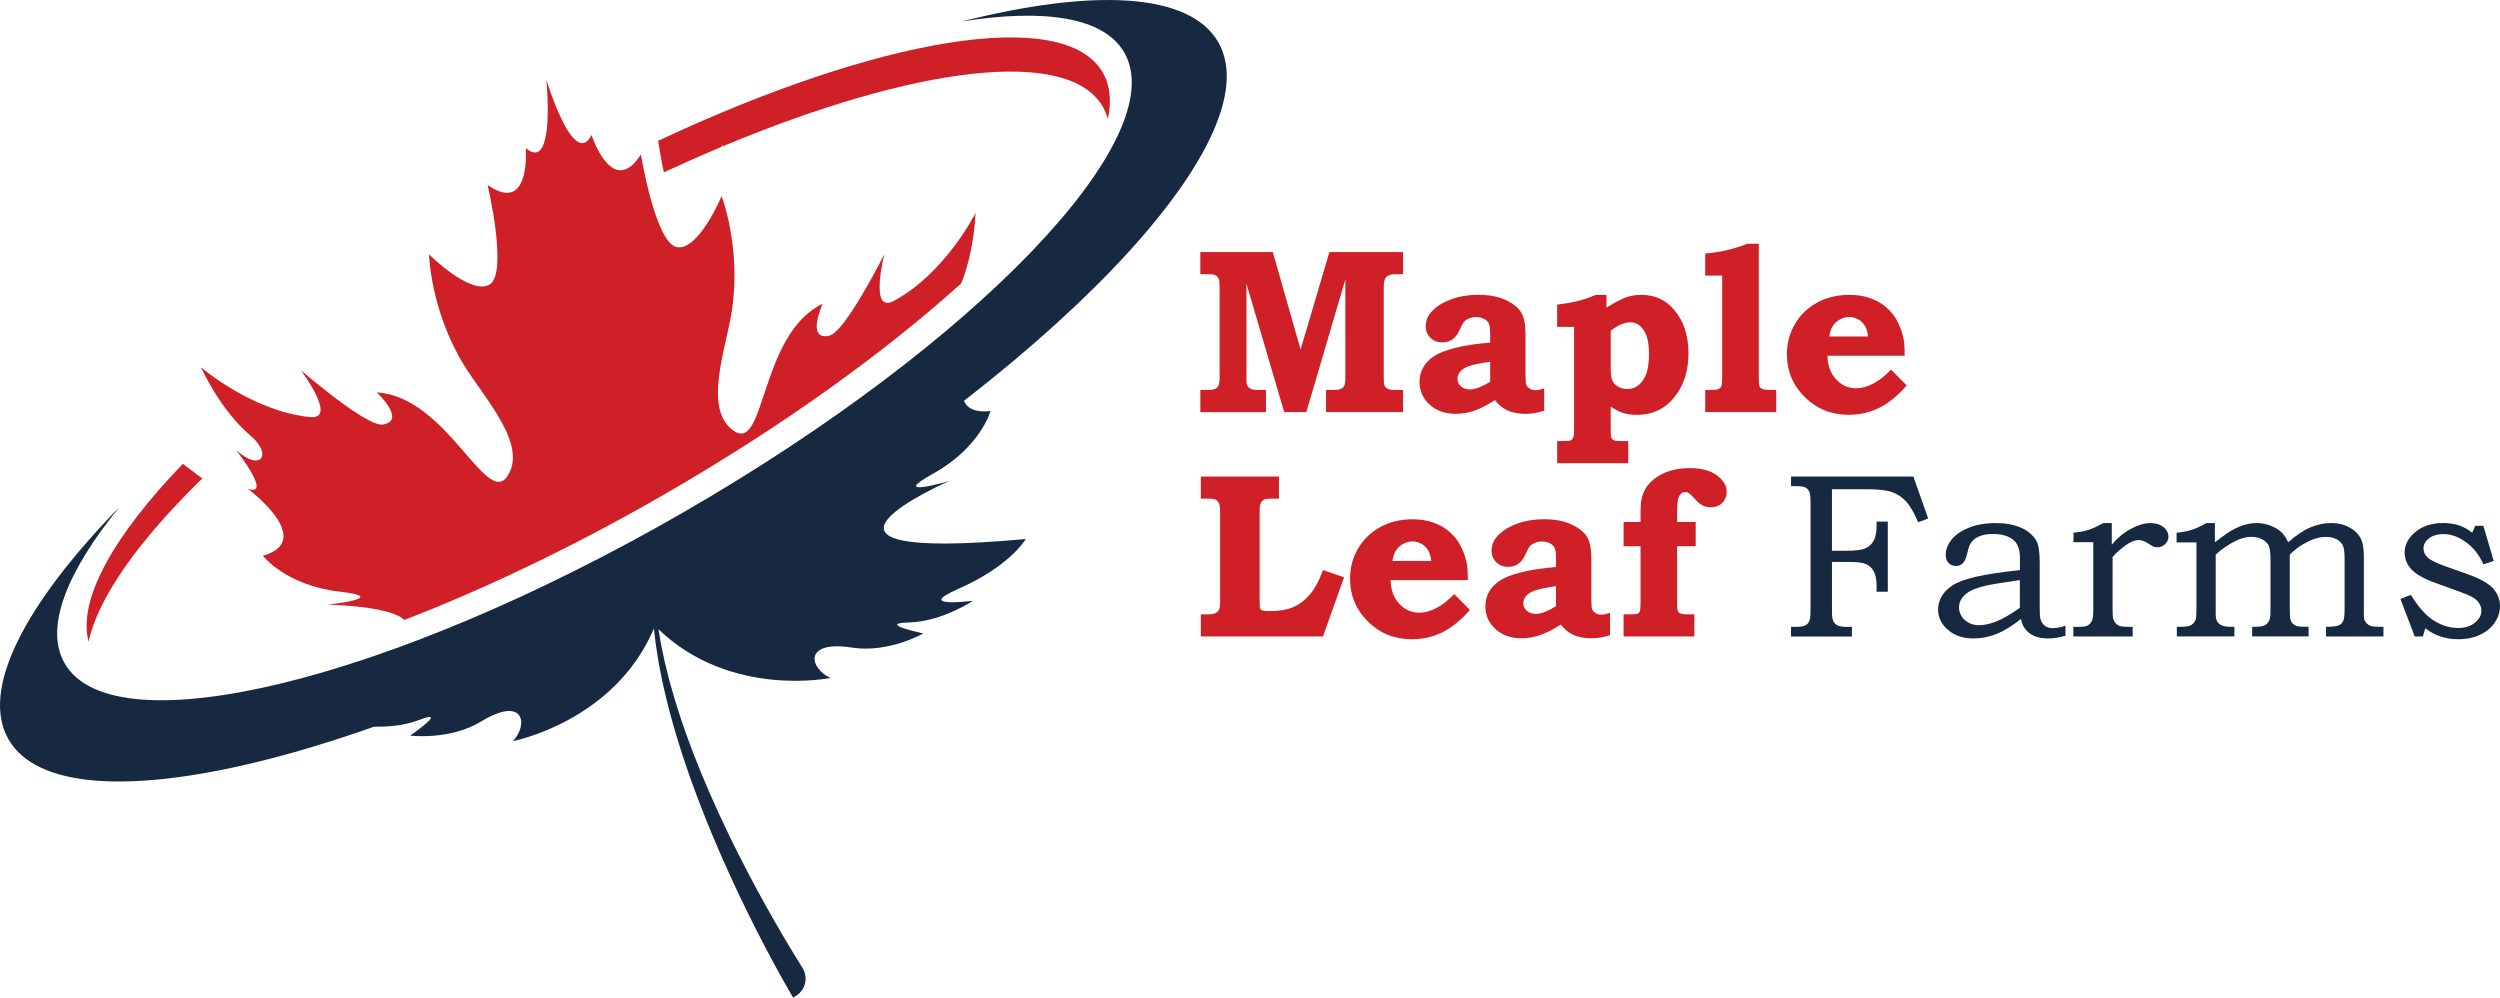 <?xml version="1.0" encoding="UTF-8"?> <svg xmlns="http://www.w3.org/2000/svg" id="_Слой_2" data-name="Слой 2" viewBox="0 0 1474.7 588.47"><defs><style> .cls-1 { fill: #d02027; } .cls-1, .cls-2 { stroke-width: 0px; } .cls-2 { fill: #172841; } </style></defs><g id="Layer_1" data-name="Layer 1"><g><path class="cls-2" d="M567.05,12.73c49.13-7.9,84.14-2.55,96.13,18.25,28.99,50.28-87.43,171.7-260.03,271.21-172.6,99.51-336.01,139.42-365,89.14-11.99-20.8.92-53.77,32.38-92.33C14.52,356.46-11.83,406.89,5.05,436.18c33.09,57.4,219.64,11.84,416.68-101.76,197.04-113.6,329.94-252.21,296.85-309.61-16.88-29.28-73.73-31.75-151.53-12.07Z"></path><path class="cls-1" d="M193.46,356.69s36.88.65,44.98,9.02c47.94-18.47,100.47-43.55,153.88-74.34,69.2-39.9,129.36-83.31,174.74-124.26,7.87-19.76,8.36-41.41,8.36-41.41,0,0-17.86,35.58-48.22,51.82-14.67,7.85-5.51-27.69-5.51-27.69,0,0-23.07,46.21-32.62,48.23-13.82,2.92-3.77-18.92-3.77-18.92-37.2,17.96-33.61,87.5-52.21,75.16-18.6-12.34-5.02-47.95-1.5-70.23,5.94-37.64-5.93-68.38-5.93-68.38,0,0-13.32,31.92-26.14,30.15-12.83-1.77-21.45-54.74-21.45-54.74-16.82,26.38-29.15-11.47-29.15-11.47-10.49,20.8-26.64-32.6-26.64-32.6,0,0,5.53,55.51-12.13,40.31,0,0,3.1,39.68-22.54,21.76,0,0,12.32,52.24,1.15,58.78-11.17,6.54-35.7-17.84-35.7-17.84,0,0,.8,32.94,20.7,65.44,11.78,19.23,37.96,46.93,25.5,65.45-12.45,18.52-35.76-47.09-77.01-49.44,0,0,17.65,16.33,3.77,18.92-9.6,1.79-48.6-32.07-48.6-32.07,0,0,22.07,29.32,5.51,27.69-34.26-3.38-64.38-29.4-64.38-29.4,0,0,10.94,24.81,29.12,40.26,13.44,11.42,6.08,21.82-8.43,8.5,0,0,21.71,27.8,7.02,22.96,0,0,40.58,30.31,8.82,39.5,0,0,13.57,17.57,45.47,21.17,30.73,3.47-7.11,7.65-7.11,7.65Z"></path><path class="cls-2" d="M564.89,347.53c31.22-13.65,40.17-29.58,40.17-29.58-156.89,14.44-45.19-34.18-45.19-34.18,0,0-36.56,10.63-9.5-4.35,28.09-15.55,33.9-36.97,33.9-36.97-21.21,2.36-17.94-14.93-12.96-27.49-45.46,36.52-99.9,73.76-160.4,108.65-70.13,40.44-138.93,72.24-199.97,93.86.76.03,1.52.05,2.3.07,28.24.54-5.73,9.78-5.73,9.78,0,0,21.5,4.36,39.77-2.64,18.28-7-5.36,9.22-5.36,9.22,0,0,23.24,3.02,41.99-8.36,25.58-15.53,27.77,2.15,18.63,11.64,0,0,59.85-11.45,83.19-66.45.11.95.23,1.9.33,2.86.21,1.8.42,3.62.64,5.48.22,1.86.57,3.72.85,5.62.3,1.9.6,3.83.91,5.77.34,1.94.75,3.9,1.13,5.88.39,1.98.79,3.98,1.19,6.01.46,2.01.93,4.03,1.4,6.08.9,4.1,1.99,8.22,3.1,12.4,1.04,4.19,2.35,8.36,3.56,12.6,1.22,4.24,2.64,8.44,3.96,12.7,1.41,4.23,2.86,8.46,4.33,12.69,3.03,8.42,6.16,16.8,9.48,24.97,1.64,4.09,3.29,8.13,5,12.1,1.66,3.99,3.39,7.89,5.07,11.73,3.39,7.68,6.81,15.03,10.11,21.98,3.34,6.93,6.54,13.46,9.6,19.44,3.03,5.99,5.91,11.44,8.48,16.26,2.58,4.82,4.87,8.99,6.79,12.42,1.95,3.42,6.18,10.77,6.18,10.77l1.83-1.15c5.56-3.5,7.21-10.86,3.68-16.4-.02-.03-.04-.07-.06-.1-2.05-3.26-4.5-7.26-7.27-11.87-2.76-4.62-5.86-9.84-9.14-15.59-3.31-5.74-6.79-12.03-10.42-18.7-3.6-6.69-7.33-13.78-11.05-21.19-1.86-3.71-3.75-7.47-5.58-11.32-1.87-3.83-3.71-7.74-5.52-11.7-3.67-7.89-7.17-16.01-10.58-24.17-1.65-4.1-3.3-8.2-4.89-12.31-1.51-4.13-3.13-8.22-4.54-12.33-1.4-4.12-2.89-8.18-4.13-12.26-1.29-4.06-2.58-8.08-3.66-12.08-.57-1.99-1.13-3.97-1.68-5.93-.49-1.97-.98-3.93-1.46-5.86-.47-1.94-.97-3.85-1.41-5.75-.4-1.91-.79-3.79-1.18-5.65-.37-1.86-.81-3.69-1.12-5.51-.3-1.82-.6-3.61-.89-5.38-.11-.7-.23-1.39-.35-2.08,42.56,40.94,101.49,28.74,101.49,28.74-12.08-5.27-16.82-22.44,12.75-17.89,21.68,3.33,41.99-8.36,41.99-8.36,0,0-28.05-5.93-8.48-6.47,19.57-.54,37.75-12.79,37.75-12.79,0,0-34.92,4.48-9.04-6.84Z"></path><path class="cls-1" d="M52.28,378.55c5.44-25.83,29.41-59.62,67.04-96.31l-11.48-8.62c-40.97,42.55-62.16,80.3-55.56,104.93ZM650.48,42.76c-22.75-39.45-132.42-20.58-262.27,40.3l1.02,6.22c.68,4.14,1.48,8.31,2.37,12.36,11.53-5.35,22.89-10.37,34.04-15.05l.47-1.12.31.8c112.68-47.11,203.6-58.87,224.08-23.35,1.32,2.3,2.32,4.76,3.01,7.35,2.24-10.64,1.36-19.93-3.01-27.52Z"></path></g><g><path class="cls-1" d="M708.08,148.7h42.72l16.4,57.47,16.97-57.47h43.45v13.06h-4.67c-2.53,0-4.27.53-5.24,1.59-.97,1.06-1.46,3.06-1.46,5.99v53.58c0,2.35.14,3.81.41,4.4.41.9.97,1.53,1.69,1.89.99.54,2.3.81,3.92.81h5.34v13.06h-45.39v-13.06h3.52c2.57,0,4.31-.2,5.21-.61.9-.41,1.57-1.03,2-1.86.43-.83.64-2.38.64-4.63v-58.04l-23,78.2h-13.06l-22.26-75.7v57.37c0,1.31.24,2.32.71,3.04.47.72,1.15,1.27,2.03,1.66.88.38,2.29.58,4.23.58h4.53v13.06h-38.7v-13.06h3.81c2.4,0,4.05-.21,4.93-.64.88-.43,1.54-1.1,1.97-2.03.43-.92.65-2.63.65-5.11v-52.9c0-2.44-.16-4.01-.48-4.74-.41-.99-1.02-1.71-1.84-2.17-.82-.45-2.11-.68-3.88-.68h-5.17v-13.06Z"></path><path class="cls-1" d="M879.03,202.14v-5.01c0-2.98-.25-5.03-.74-6.16-.5-1.13-1.4-2.06-2.71-2.81-1.31-.74-2.93-1.12-4.87-1.12-1.49,0-2.84.25-4.06.74-1.22.5-2.19,1.13-2.91,1.89-.72.77-1.56,2.26-2.5,4.46-1.22,2.8-2.67,4.8-4.36,6.02-1.69,1.22-3.69,1.83-5.99,1.83-2.89,0-5.25-.9-7.1-2.71-1.85-1.8-2.77-4.04-2.77-6.7,0-3.02.95-5.7,2.84-8.05,2.53-3.11,6.29-5.66,11.3-7.64,5.01-1.98,10.64-2.98,16.91-2.98s11.6,1.02,16,3.04c4.4,2.03,7.46,4.45,9.2,7.27,1.74,2.82,2.6,7.11,2.6,12.89v24.22c0,2.98.16,4.88.47,5.72.32.83.99,1.57,2.03,2.2,1.04.63,2.19.95,3.45.95s2.95-.36,5.07-1.08v13.19c-3.83,1.22-7.51,1.83-11.03,1.83-4.15,0-7.69-.68-10.62-2.03-2.93-1.35-5.39-3.38-7.37-6.09-4.51,2.93-8.6,5.02-12.28,6.26-3.68,1.24-7.23,1.86-10.66,1.86-6.45,0-11.66-1.81-15.63-5.45-3.97-3.63-5.95-8.11-5.95-13.43,0-3.02.69-5.79,2.06-8.32,1.38-2.53,3.43-4.74,6.16-6.63,2.73-1.89,6.94-3.57,12.65-5.04,5.71-1.46,12.64-2.51,20.8-3.15ZM879.03,213.37c-5.91.86-10.08,1.72-12.52,2.6-2.44.88-4.17,1.98-5.21,3.31-1.04,1.33-1.56,2.7-1.56,4.09,0,1.8.68,3.32,2.03,4.53,1.35,1.22,3.18,1.83,5.48,1.83,1.49,0,3.21-.38,5.18-1.15,1.96-.77,4.16-1.89,6.6-3.38v-11.84Z"></path><path class="cls-1" d="M947.63,173.93v7.51c5.14-3.16,9.08-5.2,11.8-6.12,2.73-.92,5.65-1.39,8.76-1.39,7.89,0,14.32,2.91,19.28,8.73,5.68,6.67,8.52,15.2,8.52,25.57s-2.48,18.22-7.44,24.9c-5.68,7.71-13.3,11.57-22.87,11.57-3.07,0-5.75-.35-8.05-1.05-2.3-.7-4.8-1.97-7.51-3.82v13.6c0,2.71.14,4.33.41,4.87.31.68.82,1.16,1.52,1.45.7.29,2.45.44,5.24.44h3.18v13.06h-41.94v-13.06h2.28c3.09,0,4.96-.12,5.61-.37.65-.25,1.16-.77,1.54-1.56s.57-2.4.57-4.84v-60.62h-10.01v-13.12c4.85-.59,8.98-1.31,12.39-2.17,3.41-.86,6.87-2.05,10.37-3.59h6.33ZM950.13,195.04v22.05c0,3.47.33,5.94.98,7.41.65,1.47,1.78,2.66,3.38,3.59,1.6.92,3.44,1.39,5.51,1.39,3.65,0,6.69-1.69,9.1-5.07,2.41-3.38,3.62-8.52,3.62-15.42,0-6.4-1.05-11.15-3.15-14.24-2.1-3.09-4.68-4.63-7.75-4.63-3.52,0-7.42,1.65-11.7,4.94Z"></path><path class="cls-1" d="M1037.47,143.76v79.15c0,2.66.11,4.24.34,4.74.32.9,1.01,1.56,2.1,1.96.68.27,2.5.41,5.48.41h2.37v13.06h-41.88v-13.06h2.57c2.71,0,4.44-.17,5.21-.51.77-.34,1.33-.88,1.69-1.62.36-.74.54-2.4.54-4.97v-60.34h-10.01v-13.06c8.07-.55,16.42-2.46,25.03-5.75h6.56Z"></path><path class="cls-1" d="M1115.47,218.04l9.27,9.33c-5.32,6.09-10.75,10.5-16.27,13.23-5.53,2.73-11.49,4.09-17.89,4.09-10.28,0-18.94-3.48-25.98-10.45-7.04-6.97-10.55-15.39-10.55-25.27,0-6.5,1.58-12.44,4.74-17.83,3.16-5.39,7.53-9.61,13.12-12.65,5.59-3.04,11.93-4.57,19.01-4.57,4.51,0,8.61.65,12.31,1.96,3.7,1.31,6.93,3.18,9.71,5.62,2.77,2.44,5.01,5.38,6.7,8.83,1.69,3.45,2.85,7.03,3.48,10.72.27,1.85.41,4.78.41,8.79h-45.53c.09,5.73,1.77,10.36,5.04,13.9,3.27,3.54,7.27,5.31,12.01,5.31,3.02,0,6.31-.91,9.88-2.74,3.56-1.83,7.08-4.59,10.55-8.29ZM1101.94,198.49c-.32-2.71-.96-4.84-1.93-6.39-.97-1.56-2.28-2.8-3.93-3.72-1.65-.92-3.38-1.39-5.19-1.39-1.9,0-3.73.47-5.5,1.42-1.76.95-3.18,2.23-4.24,3.86-1.06,1.62-1.75,3.7-2.07,6.22h22.87Z"></path><path class="cls-1" d="M708.35,281.08h46.07v13.06h-4.04c-2.24,0-3.65.11-4.24.34-1.08.45-1.86,1.14-2.35,2.06-.49.92-.74,2.4-.74,4.43v53.92c0,2.16.1,3.5.3,3.99.2.5.62.89,1.25,1.18.63.29,1.85.44,3.65.44,6.04,0,10.9-.79,14.58-2.37,3.68-1.58,6.99-4.12,9.95-7.61,2.95-3.49,5.49-8.24,7.61-14.24l12.45,4.26-12.45,34.91h-72.05v-13.06h4.51c1.84,0,3.23-.25,4.17-.74.94-.5,1.62-1.16,2.05-2,.43-.83.64-2.29.64-4.36v-53.44c0-2.25-.21-3.88-.64-4.87-.43-.99-1.03-1.71-1.82-2.17-.78-.45-2.1-.68-3.93-.68h-4.98v-13.06Z"></path><path class="cls-1" d="M857.79,350.43l9.27,9.33c-5.32,6.09-10.75,10.5-16.27,13.23-5.53,2.73-11.49,4.09-17.89,4.09-10.28,0-18.94-3.48-25.98-10.45-7.04-6.97-10.55-15.39-10.55-25.27,0-6.5,1.58-12.44,4.74-17.83,3.16-5.39,7.53-9.61,13.12-12.65,5.59-3.04,11.93-4.57,19.01-4.57,4.51,0,8.61.65,12.31,1.96,3.7,1.31,6.93,3.18,9.71,5.61,2.77,2.44,5.01,5.38,6.7,8.83,1.69,3.45,2.85,7.02,3.48,10.72.27,1.85.41,4.78.41,8.79h-45.53c.09,5.73,1.77,10.36,5.04,13.9,3.27,3.54,7.27,5.31,12.01,5.31,3.02,0,6.31-.91,9.88-2.74,3.56-1.83,7.08-4.59,10.55-8.29ZM844.26,330.88c-.32-2.71-.96-4.84-1.93-6.39-.97-1.56-2.28-2.8-3.93-3.72-1.65-.92-3.38-1.39-5.19-1.39-1.9,0-3.73.47-5.5,1.42-1.76.95-3.18,2.23-4.24,3.86s-1.75,3.7-2.07,6.22h22.87Z"></path><path class="cls-1" d="M917.86,334.53v-5.01c0-2.98-.25-5.03-.74-6.16-.5-1.13-1.4-2.06-2.71-2.81-1.31-.74-2.93-1.12-4.87-1.12-1.49,0-2.84.25-4.06.74-1.22.5-2.19,1.13-2.91,1.89-.72.77-1.56,2.25-2.5,4.46-1.22,2.8-2.67,4.8-4.36,6.02-1.69,1.22-3.69,1.83-5.99,1.83-2.89,0-5.25-.9-7.1-2.71-1.85-1.8-2.77-4.04-2.77-6.7,0-3.02.95-5.7,2.84-8.05,2.53-3.11,6.29-5.66,11.3-7.64,5.01-1.98,10.64-2.98,16.91-2.98s11.6,1.01,16,3.04,7.46,4.45,9.2,7.27c1.74,2.82,2.6,7.12,2.6,12.89v24.22c0,2.98.16,4.88.47,5.72.32.83.99,1.57,2.03,2.2,1.04.63,2.19.95,3.45.95s2.95-.36,5.07-1.08v13.19c-3.83,1.22-7.51,1.83-11.03,1.83-4.15,0-7.69-.68-10.62-2.03-2.93-1.35-5.39-3.38-7.37-6.09-4.51,2.93-8.6,5.02-12.28,6.26-3.68,1.24-7.23,1.86-10.66,1.86-6.45,0-11.66-1.81-15.63-5.45-3.97-3.63-5.95-8.11-5.95-13.43,0-3.02.69-5.79,2.06-8.32,1.38-2.53,3.43-4.74,6.16-6.63,2.73-1.89,6.94-3.57,12.65-5.04,5.71-1.46,12.64-2.51,20.8-3.15ZM917.86,345.76c-5.91.86-10.08,1.72-12.52,2.6-2.44.88-4.17,1.98-5.21,3.31-1.04,1.33-1.56,2.7-1.56,4.09,0,1.8.68,3.32,2.03,4.53,1.35,1.22,3.18,1.83,5.48,1.83,1.49,0,3.21-.38,5.18-1.15,1.96-.77,4.16-1.89,6.6-3.38v-11.84Z"></path><path class="cls-1" d="M1000.26,307.94v14.27h-10.96v33.14c0,2.67.11,4.27.34,4.81.31.77.83,1.33,1.56,1.69.72.36,2.21.54,4.46.54h3.79v13.06h-41.74v-13.06h3.32c2.71,0,4.35-.13,4.94-.41.59-.27,1.03-.76,1.32-1.46.29-.7.44-2.43.44-5.18v-33.14h-10.01v-14.27h10.01v-7.04c0-5.01.88-9.04,2.64-12.11,2.07-3.74,5.41-6.79,10.01-9.13,4.6-2.34,10.1-3.52,16.51-3.52,6.77,0,12.06,1.43,15.9,4.3,3.83,2.87,5.75,6.03,5.75,9.5,0,2.75-.87,5-2.6,6.73-1.74,1.74-4.03,2.6-6.87,2.6-1.13,0-2.22-.17-3.28-.51-1.06-.34-2.06-.85-3.01-1.52-.68-.45-1.83-1.58-3.45-3.38-1.54-1.67-2.59-2.66-3.13-2.98-.68-.41-1.32-.61-1.91-.61-1.54,0-2.76.71-3.64,2.13s-1.33,4.25-1.33,8.49v7.04h10.96Z"></path><path class="cls-2" d="M1056.48,281.08h72.18l8.73,24.76-5.89,2.23c-2.48-5.77-4.92-9.92-7.31-12.45-2.39-2.53-5.16-4.33-8.32-5.41-3.16-1.08-8.12-1.62-14.88-1.62h-20.36v36.26h9.27c4.87,0,8.37-.47,10.49-1.42,2.12-.95,3.74-2.45,4.87-4.5,1.13-2.05,1.69-4.97,1.69-8.76v-2.5h6.63v41.4h-6.63v-3.65c0-3.56-.54-6.34-1.62-8.32-1.08-1.98-2.56-3.42-4.43-4.29-1.87-.88-5.2-1.32-9.98-1.32h-10.28v29.36c0,2.71.28,4.59.85,5.65.56,1.06,1.4,1.87,2.5,2.44,1.1.56,3.08.85,5.92.85h2.5v5.68h-35.92v-5.68h2.3c2.89,0,4.88-.27,5.99-.81,1.1-.54,1.92-1.39,2.44-2.54.52-1.15.78-3.24.78-6.26v-64.13c0-2.84-.25-4.83-.74-5.97-.5-1.14-1.25-1.98-2.27-2.51s-2.79-.79-5.31-.79h-3.18v-5.68Z"></path><path class="cls-2" d="M1191.5,336.29v-7.37c.01-5.01-1.39-8.58-4.19-10.72-2.8-2.14-6.76-3.21-11.86-3.21-2.53,0-4.75.3-6.64.91s-3.42,1.44-4.58,2.5c-1.15,1.06-2,2.27-2.54,3.62-.23.5-.77,2.41-1.63,5.75-1.04,4.06-3.13,6.09-6.29,6.09-1.8,0-3.26-.6-4.36-1.79-1.11-1.2-1.66-2.81-1.66-4.84,0-2.98,1.1-5.9,3.32-8.76,2.21-2.86,5.58-5.23,10.11-7.1,4.53-1.87,9.89-2.81,16.07-2.81,5.77,0,10.71.89,14.82,2.67,4.1,1.78,7.12,4.34,9.07,7.67,1.35,2.3,2.03,6.49,2.03,12.57v26.02c0,3.7.11,6.11.34,7.23.5,1.94,1.36,3.39,2.6,4.36,1.24.97,2.85,1.45,4.84,1.45s4.56-.48,7.44-1.43v5.89c-3.74,1.08-7.1,1.63-10.08,1.63-3.2,0-5.9-.45-8.08-1.35-2.19-.9-3.98-2.22-5.38-3.96-1.4-1.74-2.3-3.8-2.71-6.19-5.41,4.24-10.31,7.22-14.68,8.93-4.38,1.71-8.79,2.57-13.26,2.57-6.22,0-11.28-1.69-15.15-5.07-3.88-3.38-5.82-7.35-5.82-11.91,0-2.75.71-5.37,2.13-7.85,1.42-2.48,3.59-4.67,6.5-6.56,2.91-1.89,7.48-3.56,13.71-5.01,6.23-1.44,14.88-2.75,25.94-3.92ZM1191.46,342.17c-10.47,1.53-16.94,2.59-19.43,3.18-4.92,1.13-8.44,2.37-10.56,3.72-2.12,1.35-3.63,2.81-4.54,4.36-.9,1.56-1.35,3.21-1.35,4.97s.51,3.46,1.52,5.11c1.01,1.65,2.45,2.94,4.3,3.89,1.85.95,3.81,1.42,5.89,1.42,2.93,0,6.25-.7,9.95-2.1,3.7-1.4,8.44-4.13,14.22-8.18v-16.37Z"></path><path class="cls-2" d="M1223.1,319.85v-5.62c3.28-.27,6.21-.81,8.77-1.64,2.56-.82,5.48-2.17,8.77-4.04h5.06v12.79c3.2-3.92,6.92-7.04,11.16-9.34,4.24-2.3,8.05-3.45,11.43-3.45s5.98.79,7.92,2.37c1.94,1.58,2.91,3.5,2.91,5.75,0,1.62-.64,3.06-1.93,4.3s-2.83,1.86-4.63,1.86c-.81,0-1.51-.11-2.1-.34-.59-.22-1.44-.72-2.57-1.49-2.48-1.62-4.56-2.44-6.22-2.44-2.26,0-4.74.95-7.44,2.84-3.43,2.44-6.11,4.83-8.05,7.17v31.19c0,2.71.15,4.54.44,5.51.29.97.78,1.8,1.45,2.5.68.7,1.51,1.21,2.5,1.52.99.32,2.73.47,5.21.47h2.23v5.68h-34.98v-5.68h2.91c2.75,0,4.55-.25,5.41-.74,1.17-.68,2.04-1.61,2.61-2.81.56-1.19.84-3.35.84-6.46v-39.91h-11.7Z"></path><path class="cls-2" d="M1283.92,319.98v-5.75c3.39-.32,6.36-.88,8.89-1.68s5.43-2.13,8.69-4.01h5.02v11.37c5.14-4.06,9.16-6.79,12.04-8.19,4.42-2.12,8.64-3.18,12.65-3.18,2.75,0,5.45.51,8.08,1.52,2.64,1.02,4.76,2.27,6.36,3.75,1.6,1.49,2.96,3.52,4.09,6.09,4.74-4.19,9.12-7.14,13.16-8.83,4.04-1.69,8.13-2.54,12.28-2.54s7.48.82,10.52,2.47c3.04,1.65,5.25,3.71,6.63,6.19,1.38,2.48,2.06,6.11,2.06,10.89v31.39c0,3.29.07,5.21.2,5.75.22.86.71,1.67,1.45,2.43.74.77,1.58,1.31,2.52,1.62.94.32,2.69.47,5.25.47h2.15v5.68h-33.89v-5.68c3.88-.04,6.39-.33,7.54-.85,1.15-.52,2.01-1.36,2.57-2.54.56-1.17.85-3.47.85-6.9v-29.83c0-3.79-.34-6.4-1.02-7.85-.68-1.44-1.89-2.65-3.63-3.62-1.74-.97-3.9-1.45-6.47-1.45-3.21,0-6.58.86-10.1,2.57-4.7,2.35-8.41,4.98-11.12,7.92v32.27c0,3.11.15,5.15.44,6.12s.79,1.78,1.49,2.43c.7.65,1.51,1.11,2.44,1.35.92.25,3.17.37,6.73.37v5.68h-33.28v-5.68h1.89c2.66,0,4.54-.32,5.65-.95,1.1-.63,1.97-1.6,2.6-2.91.45-1.04.68-3.18.68-6.43v-28.82c0-4.24-.33-7.1-.98-8.59-.66-1.49-1.91-2.75-3.76-3.79-1.85-1.04-4.02-1.56-6.51-1.56-2.94,0-5.9.72-8.88,2.17-4.43,2.12-8.5,4.89-12.2,8.32v34.77c0,2.08.28,3.6.85,4.57.56.97,1.45,1.75,2.67,2.33,1.22.59,2.89.88,5.01.88h2.5v5.68h-33.96v-5.68h1.82c3.09,0,5.13-.25,6.12-.74,1.43-.68,2.47-1.76,3.09-3.25.36-.81.54-2.91.54-6.29v-39.51h-11.7Z"></path><path class="cls-2" d="M1460.15,310.17h4.75l6.08,20.7-6.09,2.03c-2.44-5.55-5.85-9.91-10.25-13.09s-8.85-4.77-13.36-4.77c-3.47,0-6.29.85-8.46,2.54s-3.25,3.64-3.25,5.85c0,2.08.79,3.86,2.37,5.34,1.53,1.53,4.98,3.27,10.35,5.21l13.19,4.67c7.44,2.66,12.52,5.5,15.22,8.52,2.66,3.07,3.99,6.54,3.99,10.42,0,3.29-.99,6.46-2.98,9.5-1.99,3.04-4.86,5.47-8.63,7.27-3.77,1.8-8.08,2.71-12.96,2.71-7.58,0-14.07-2.17-19.48-6.51l-1.42,4.88h-4.82l-8.44-22.12,6.09-2.44c4.11,6.5,8,11.09,11.65,13.8,5.1,3.83,10.62,5.75,16.53,5.75,3.93,0,7.16-1.05,9.69-3.15,2.53-2.1,3.79-4.43,3.79-7,0-2.12-.79-4.06-2.37-5.82-1.62-1.71-4.74-3.38-9.34-5.01l-15.63-5.68c-6.72-2.44-11.39-5.1-14-7.98-2.62-2.89-3.92-6.2-3.92-9.94,0-4.55,2.13-8.58,6.39-12.08,4.26-3.5,9.68-5.24,16.27-5.24,3.43,0,6.49.44,9.2,1.32s5.37,2.34,7.98,4.37l1.83-4.07Z"></path></g></g></svg> 